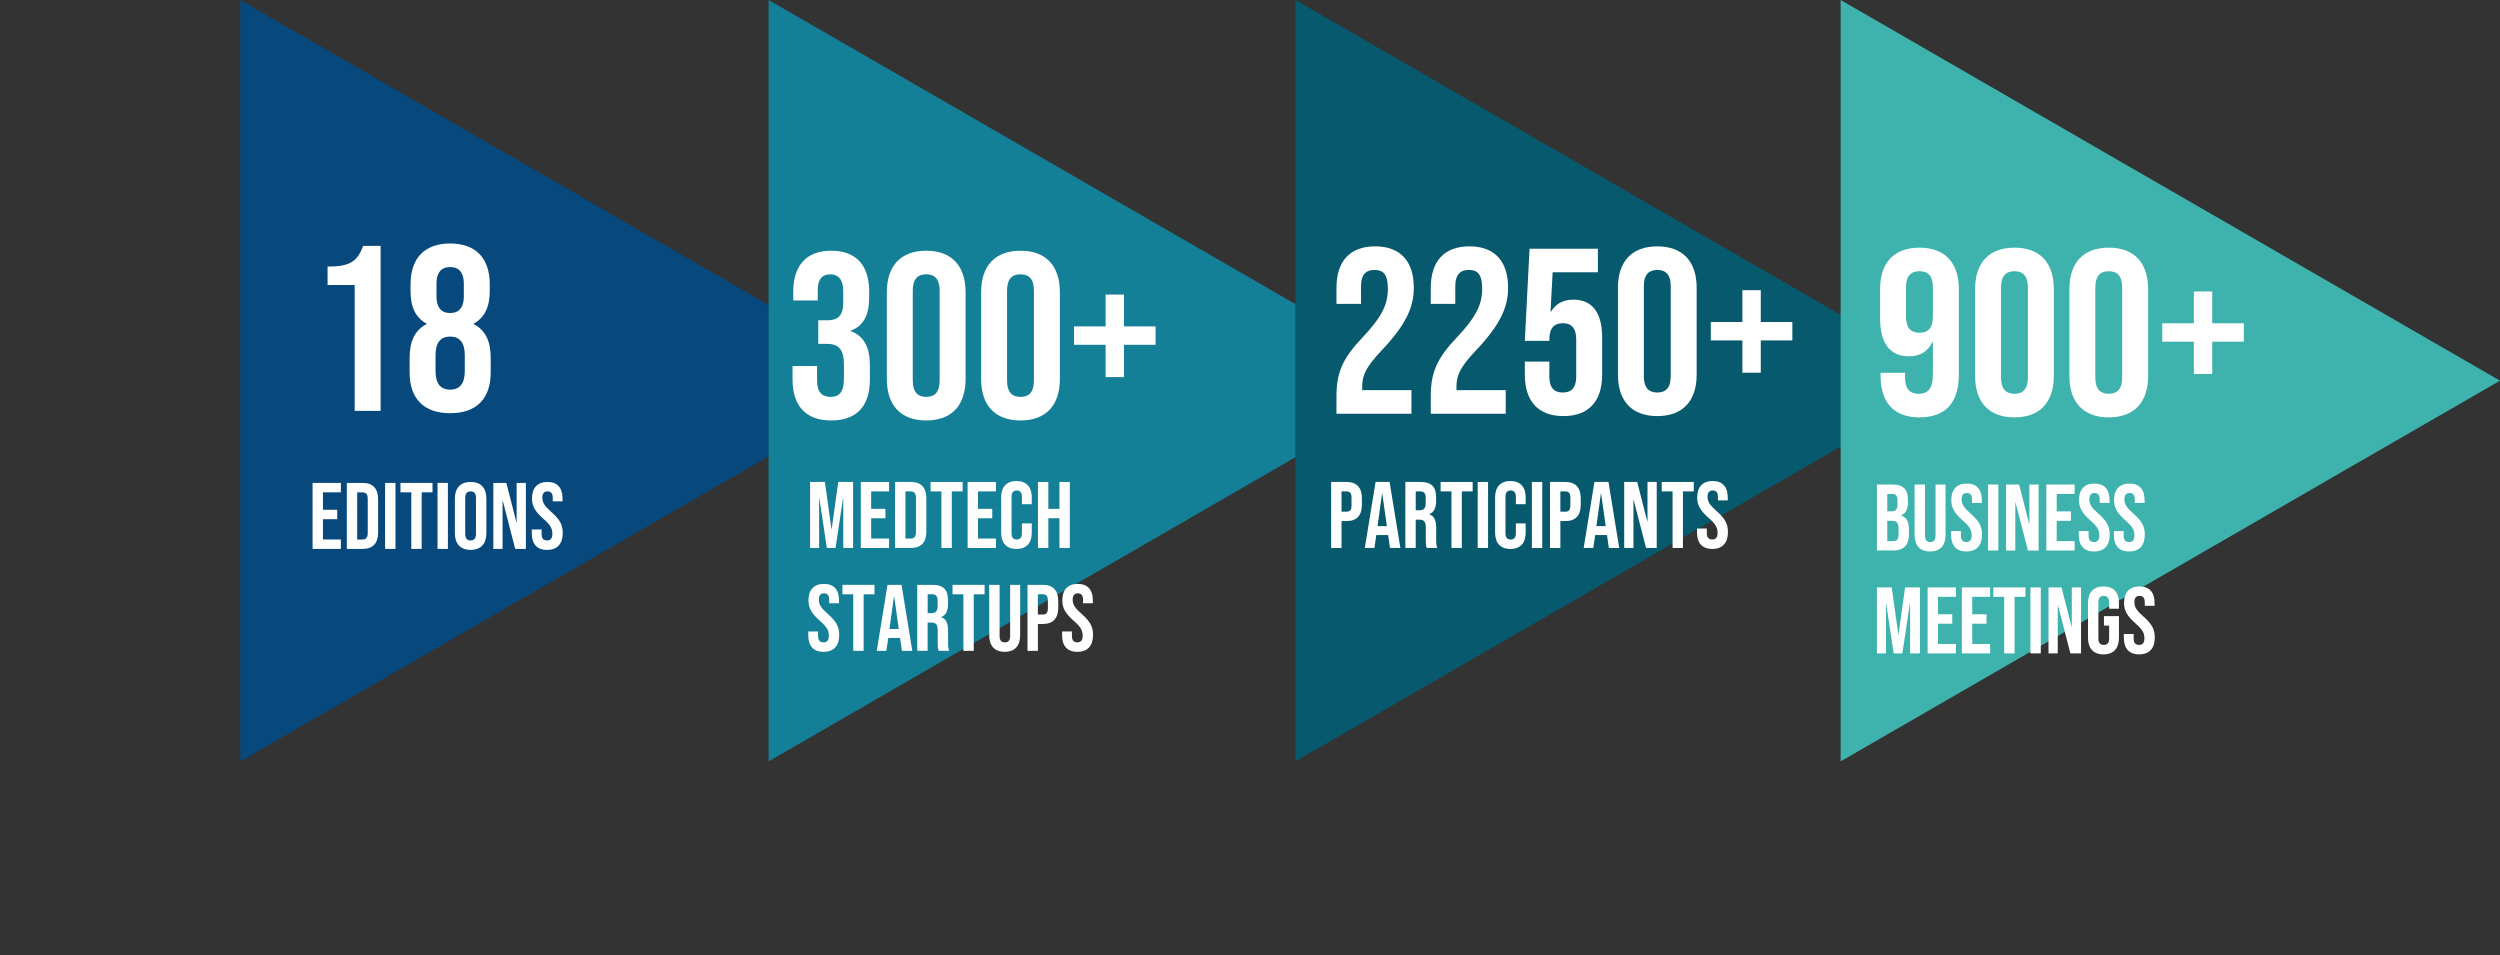 <?xml version="1.0" encoding="UTF-8"?>
<svg id="Warstwa_1" xmlns="http://www.w3.org/2000/svg" version="1.1" viewBox="0 0 1166.59 445.79">
  <rect x="0" y="0" width="1166.59" height="445.79" fill="#333333" stroke="none"/>
  <!-- Generator: Adobe Illustrator 29.1.0, SVG Export Plug-In . SVG Version: 2.1.0 Build 142)  -->
  <defs>
    <style>
      .st0 {
        fill: #07487d;
      }

      .st1 {
        fill: #07596d;
      }

      .st2 {
        fill: #148098;
      }

      .st3 {
        fill: #fff;
      }

      .st4 {
        fill: #3eb2ad;
      }
    </style>
  </defs>
  <polygon class="st0" points="112.14 0 112.14 355.28 419.82 177.63 112.14 0"/>
  <g>
    <path class="st3" d="M165.51,132.98h-12.65v-8.58c10.23,0,13.86-2.2,16.61-9.68h8.14v77h-12.1v-58.74Z"/>
    <path class="st3" d="M191.14,173.79v-6.82c0-7.37,2.2-12.76,7.92-15.73v-.22c-5.06-2.75-7.48-7.59-7.48-15.18v-3.19c0-12.32,6.71-19.03,18.48-19.03s18.48,6.71,18.48,19.03v3.19c0,7.59-2.53,12.43-7.48,15.18v.22c5.72,2.97,7.92,8.36,7.92,15.73v6.82c0,12.32-6.71,19.03-18.92,19.03s-18.92-6.71-18.92-19.03ZM216.88,173.13v-7.37c0-5.83-2.31-8.69-6.82-8.69s-6.82,2.86-6.82,8.69v7.37c0,5.83,2.31,8.69,6.82,8.69s6.82-2.86,6.82-8.69ZM216.44,138.37v-6.05c0-5.06-2.2-7.7-6.38-7.7s-6.38,2.64-6.38,7.7v6.05c0,5.06,2.2,7.7,6.38,7.7s6.38-2.64,6.38-7.7Z"/>
  </g>
  <polygon class="st2" points="358.67 0 358.67 355.28 666.35 177.63 358.67 0"/>
  <polygon class="st1" points="604.45 0 604.45 355.28 912.12 177.63 604.45 0"/>
  <polygon class="st4" points="858.91 0 858.91 355.28 1166.59 177.63 858.91 0"/>
  <g>
    <path class="st3" d="M369.83,177.06v-6.27h11.44v6.82c0,5.5,2.42,7.59,6.27,7.59s6.27-1.87,6.27-8.69v-6.27c0-7.15-2.42-9.79-7.92-9.79h-4.07v-11h4.4c4.51,0,7.26-1.98,7.26-8.14v-5.61c0-5.5-2.53-7.7-6.05-7.7s-5.83,2.09-5.83,7.15v5.06h-11.44v-4.07c0-12.32,6.16-19.14,17.71-19.14s17.71,6.71,17.71,19.03v2.75c0,8.25-2.64,13.31-8.58,15.51v.22c6.49,2.42,8.91,8.03,8.91,15.84v6.82c0,12.32-6.16,19.03-18.04,19.03s-18.04-6.82-18.04-19.14Z"/>
    <path class="st3" d="M413.83,176.84v-40.48c0-12.32,6.49-19.36,18.37-19.36s18.37,7.04,18.37,19.36v40.48c0,12.32-6.49,19.36-18.37,19.36s-18.37-7.04-18.37-19.36ZM438.47,177.61v-42.02c0-5.5-2.42-7.59-6.27-7.59s-6.27,2.09-6.27,7.59v42.02c0,5.5,2.42,7.59,6.27,7.59s6.27-2.09,6.27-7.59Z"/>
    <path class="st3" d="M457.83,176.84v-40.48c0-12.32,6.49-19.36,18.37-19.36s18.37,7.04,18.37,19.36v40.48c0,12.32-6.49,19.36-18.37,19.36s-18.37-7.04-18.37-19.36ZM482.47,177.61v-42.02c0-5.5-2.42-7.59-6.27-7.59s-6.27,2.09-6.27,7.59v42.02c0,5.5,2.42,7.59,6.27,7.59s6.27-2.09,6.27-7.59Z"/>
    <path class="st3" d="M515.91,160.89h-14.74v-8.58h14.74v-14.85h8.58v14.85h14.74v8.58h-14.74v15.07h-8.58v-15.07Z"/>
  </g>
  <g>
    <path class="st3" d="M623.65,184.7c0-11,3.08-17.71,12.1-27.17,9.24-9.79,11.88-15.62,11.88-22.77s-2.42-8.8-6.27-8.8-6.27,2.09-6.27,7.59v8.25h-11.44v-7.48c0-12.32,6.16-19.36,18.04-19.36s18.04,7.04,18.04,19.36c0,9.13-3.74,17.27-14.96,29.15-7.26,7.7-9.13,11.55-9.13,16.94v1.65h22.99v11h-34.98v-8.36Z"/>
    <path class="st3" d="M667.65,184.7c0-11,3.08-17.71,12.1-27.17,9.24-9.79,11.88-15.62,11.88-22.77s-2.42-8.8-6.27-8.8-6.27,2.09-6.27,7.59v8.25h-11.44v-7.48c0-12.32,6.16-19.36,18.04-19.36s18.04,7.04,18.04,19.36c0,9.13-3.74,17.27-14.96,29.15-7.26,7.7-9.13,11.55-9.13,16.94v1.65h22.99v11h-34.98v-8.36Z"/>
    <path class="st3" d="M711.54,174.8v-6.05h11.44v6.93c0,5.5,2.42,7.48,6.27,7.48s6.27-1.98,6.27-7.48v-17.27c0-5.5-2.42-7.59-6.27-7.59s-6.27,2.09-6.27,7.59v.66h-11.44l2.2-43.01h31.9v11h-21.12l-.99,18.37h.22c2.2-3.63,5.61-5.61,10.45-5.61,8.91,0,13.42,6.27,13.42,17.6v17.38c0,12.32-6.16,19.36-18.04,19.36s-18.04-7.04-18.04-19.36Z"/>
    <path class="st3" d="M754.98,174.8v-40.48c0-12.32,6.49-19.36,18.37-19.36s18.37,7.04,18.37,19.36v40.48c0,12.32-6.49,19.36-18.37,19.36s-18.37-7.04-18.37-19.36ZM779.62,175.57v-42.02c0-5.5-2.42-7.59-6.27-7.59s-6.27,2.09-6.27,7.59v42.02c0,5.5,2.42,7.59,6.27,7.59s6.27-2.09,6.27-7.59Z"/>
    <path class="st3" d="M813.06,158.85h-14.74v-8.58h14.74v-14.85h8.58v14.85h14.74v8.58h-14.74v15.07h-8.58v-15.07Z"/>
  </g>
  <g>
    <path class="st3" d="M877.54,175.4v-1.43h11.44v2.2c0,5.5,2.42,7.59,6.27,7.59,4.29,0,6.71-2.09,6.71-9.46v-14.74h-.22c-2.09,4.4-5.61,6.71-11,6.71-8.91,0-13.42-6.27-13.42-17.6v-13.75c0-12.32,6.49-19.36,18.37-19.36s18.37,7.04,18.37,19.36v39.82c0,12.98-5.94,20.02-18.48,20.02-11.88,0-18.04-7.04-18.04-19.36ZM901.96,147.68v-13.64c0-5.06-2.09-7.48-6.27-7.48s-6.27,2.42-6.27,7.48v13.64c0,5.17,2.09,7.59,6.27,7.59s6.27-2.42,6.27-7.59Z"/>
    <path class="st3" d="M921.65,175.4v-40.48c0-12.32,6.49-19.36,18.37-19.36s18.37,7.04,18.37,19.36v40.48c0,12.32-6.49,19.36-18.37,19.36s-18.37-7.04-18.37-19.36ZM946.29,176.17v-42.02c0-5.5-2.42-7.59-6.27-7.59s-6.27,2.09-6.27,7.59v42.02c0,5.5,2.42,7.59,6.27,7.59s6.27-2.09,6.27-7.59Z"/>
    <path class="st3" d="M965.65,175.4v-40.48c0-12.32,6.49-19.36,18.37-19.36s18.37,7.04,18.37,19.36v40.48c0,12.32-6.49,19.36-18.37,19.36s-18.37-7.04-18.37-19.36ZM990.29,176.17v-42.02c0-5.5-2.42-7.59-6.27-7.59s-6.27,2.09-6.27,7.59v42.02c0,5.5,2.42,7.59,6.27,7.59s6.27-2.09,6.27-7.59Z"/>
    <path class="st3" d="M1023.73,159.45h-14.74v-8.58h14.74v-14.85h8.58v14.85h14.74v8.58h-14.74v15.07h-8.58v-15.07Z"/>
  </g>
  <g>
    <path class="st3" d="M145.86,225.34h13.2v4.4h-8.36v8.14h6.65v4.4h-6.65v9.46h8.36v4.4h-13.2v-30.8Z"/>
    <path class="st3" d="M161.83,225.34h7.39c4.84,0,7.22,2.68,7.22,7.61v15.58c0,4.93-2.38,7.61-7.22,7.61h-7.39v-30.8ZM169.14,251.75c1.54,0,2.46-.79,2.46-2.99v-16.02c0-2.2-.92-2.99-2.46-2.99h-2.46v22h2.46Z"/>
    <path class="st3" d="M179.7,225.34h4.84v30.8h-4.84v-30.8Z"/>
    <path class="st3" d="M191.93,229.74h-5.06v-4.4h14.96v4.4h-5.06v26.4h-4.84v-26.4Z"/>
    <path class="st3" d="M204.16,225.34h4.84v30.8h-4.84v-30.8Z"/>
    <path class="st3" d="M212.26,248.84v-16.19c0-4.93,2.6-7.75,7.35-7.75s7.35,2.82,7.35,7.75v16.19c0,4.93-2.6,7.75-7.35,7.75s-7.35-2.82-7.35-7.75ZM222.11,249.15v-16.81c0-2.2-.97-3.04-2.51-3.04s-2.51.84-2.51,3.04v16.81c0,2.2.97,3.04,2.51,3.04s2.51-.84,2.51-3.04Z"/>
    <path class="st3" d="M230.21,225.34h6.07l4.71,18.44h.09v-18.44h4.31v30.8h-4.97l-5.81-22.49h-.09v22.49h-4.31v-30.8Z"/>
    <path class="st3" d="M248.16,248.84v-1.76h4.58v2.11c0,2.2.97,2.99,2.51,2.99s2.51-.79,2.51-3.08c0-2.55-.97-4.18-4.14-6.95-4.05-3.56-5.37-6.07-5.37-9.59,0-4.84,2.51-7.66,7.22-7.66s7.04,2.82,7.04,7.75v1.28h-4.58v-1.58c0-2.2-.88-3.04-2.42-3.04s-2.42.84-2.42,2.95c0,2.24,1.01,3.87,4.18,6.65,4.05,3.56,5.32,6.03,5.32,9.86,0,5.02-2.55,7.83-7.31,7.83s-7.13-2.82-7.13-7.75Z"/>
  </g>
  <g>
    <path class="st3" d="M378.01,224.9h6.91l3.08,22.05h.09l3.08-22.05h6.91v30.8h-4.58v-23.32h-.09l-3.52,23.32h-4.05l-3.52-23.32h-.09v23.32h-4.22v-30.8Z"/>
    <path class="st3" d="M401.68,224.9h13.2v4.4h-8.36v8.14h6.65v4.4h-6.65v9.46h8.36v4.4h-13.2v-30.8Z"/>
    <path class="st3" d="M417.65,224.9h7.39c4.84,0,7.22,2.68,7.22,7.61v15.58c0,4.93-2.38,7.61-7.22,7.61h-7.39v-30.8ZM424.96,251.31c1.54,0,2.46-.79,2.46-2.99v-16.02c0-2.2-.92-2.99-2.46-2.99h-2.46v22h2.46Z"/>
    <path class="st3" d="M439.3,229.3h-5.06v-4.4h14.96v4.4h-5.06v26.4h-4.84v-26.4Z"/>
    <path class="st3" d="M451.53,224.9h13.2v4.4h-8.36v8.14h6.65v4.4h-6.65v9.46h8.36v4.4h-13.2v-30.8Z"/>
    <path class="st3" d="M467.19,248.58v-16.55c0-4.75,2.46-7.57,7.13-7.57s7.13,2.82,7.13,7.57v3.26h-4.58v-3.56c0-2.02-.97-2.86-2.42-2.86s-2.42.84-2.42,2.86v17.21c0,2.02.97,2.82,2.42,2.82s2.42-.79,2.42-2.82v-4.71h4.58v4.36c0,4.75-2.46,7.57-7.13,7.57s-7.13-2.82-7.13-7.57Z"/>
    <path class="st3" d="M484.35,224.9h4.84v12.54h5.19v-12.54h4.84v30.8h-4.84v-13.86h-5.19v13.86h-4.84v-30.8Z"/>
  </g>
  <g>
    <path class="st3" d="M621.16,224.9h7.13c4.84,0,7.22,2.68,7.22,7.61v3.04c0,4.93-2.38,7.61-7.22,7.61h-2.29v12.54h-4.84v-30.8ZM628.29,238.77c1.54,0,2.38-.7,2.38-2.9v-3.65c0-2.2-.84-2.91-2.38-2.91h-2.29v9.46h2.29Z"/>
    <path class="st3" d="M641.88,224.9h6.56l5.02,30.8h-4.84l-.88-6.12v.09h-5.5l-.88,6.03h-4.49l5.02-30.8ZM647.17,245.5l-2.16-15.23h-.09l-2.11,15.23h4.36Z"/>
    <path class="st3" d="M655.79,224.9h7.17c5.02,0,7.17,2.33,7.17,7.08v1.89c0,3.17-1.01,5.19-3.17,6.07v.09c2.42.75,3.21,3.04,3.21,6.51v5.41c0,1.5.04,2.6.53,3.74h-4.93c-.26-.79-.44-1.28-.44-3.78v-5.63c0-2.86-.84-3.79-3.04-3.79h-1.67v13.2h-4.84v-30.8ZM662.39,238.11c1.8,0,2.9-.79,2.9-3.26v-2.38c0-2.2-.75-3.17-2.46-3.17h-2.2v8.8h1.76Z"/>
    <path class="st3" d="M677.3,229.3h-5.06v-4.4h14.96v4.4h-5.06v26.4h-4.84v-26.4Z"/>
    <path class="st3" d="M689.54,224.9h4.84v30.8h-4.84v-30.8Z"/>
    <path class="st3" d="M697.67,248.58v-16.55c0-4.75,2.46-7.57,7.13-7.57s7.13,2.82,7.13,7.57v3.26h-4.58v-3.56c0-2.02-.97-2.86-2.42-2.86s-2.42.84-2.42,2.86v17.21c0,2.02.97,2.82,2.42,2.82s2.42-.79,2.42-2.82v-4.71h4.58v4.36c0,4.75-2.46,7.57-7.13,7.57s-7.13-2.82-7.13-7.57Z"/>
    <path class="st3" d="M714.83,224.9h4.84v30.8h-4.84v-30.8Z"/>
    <path class="st3" d="M723.28,224.9h7.13c4.84,0,7.22,2.68,7.22,7.61v3.04c0,4.93-2.38,7.61-7.22,7.61h-2.29v12.54h-4.84v-30.8ZM730.41,238.77c1.54,0,2.38-.7,2.38-2.9v-3.65c0-2.2-.84-2.91-2.38-2.91h-2.29v9.46h2.29Z"/>
    <path class="st3" d="M744.01,224.9h6.56l5.02,30.8h-4.84l-.88-6.12v.09h-5.5l-.88,6.03h-4.49l5.02-30.8ZM749.29,245.5l-2.16-15.23h-.09l-2.11,15.23h4.36Z"/>
    <path class="st3" d="M757.91,224.9h6.07l4.71,18.44h.09v-18.44h4.31v30.8h-4.97l-5.81-22.49h-.09v22.49h-4.31v-30.8Z"/>
    <path class="st3" d="M780.48,229.3h-5.06v-4.4h14.96v4.4h-5.06v26.4h-4.84v-26.4Z"/>
    <path class="st3" d="M791.88,248.4v-1.76h4.58v2.11c0,2.2.97,2.99,2.51,2.99s2.51-.79,2.51-3.08c0-2.55-.97-4.18-4.14-6.95-4.05-3.56-5.37-6.07-5.37-9.59,0-4.84,2.51-7.66,7.22-7.66s7.04,2.82,7.04,7.75v1.28h-4.58v-1.58c0-2.2-.88-3.04-2.42-3.04s-2.42.84-2.42,2.95c0,2.24,1.01,3.87,4.18,6.65,4.05,3.56,5.33,6.03,5.33,9.86,0,5.02-2.55,7.83-7.31,7.83s-7.13-2.82-7.13-7.75Z"/>
  </g>
  <g>
    <path class="st3" d="M377.17,296.41v-1.76h4.58v2.11c0,2.2.97,2.99,2.51,2.99s2.51-.79,2.51-3.08c0-2.55-.97-4.18-4.14-6.95-4.05-3.56-5.37-6.07-5.37-9.59,0-4.84,2.51-7.66,7.22-7.66s7.04,2.82,7.04,7.75v1.28h-4.58v-1.58c0-2.2-.88-3.04-2.42-3.04s-2.42.84-2.42,2.95c0,2.24,1.01,3.87,4.18,6.65,4.05,3.56,5.32,6.03,5.32,9.86,0,5.02-2.55,7.83-7.31,7.83s-7.13-2.82-7.13-7.75Z"/>
    <path class="st3" d="M398.16,277.31h-5.06v-4.4h14.96v4.4h-5.06v26.4h-4.84v-26.4Z"/>
    <path class="st3" d="M414.13,272.91h6.56l5.02,30.8h-4.84l-.88-6.12v.09h-5.5l-.88,6.03h-4.49l5.02-30.8ZM419.41,293.5l-2.16-15.23h-.09l-2.11,15.23h4.36Z"/>
    <path class="st3" d="M428.03,272.91h7.17c5.02,0,7.17,2.33,7.17,7.08v1.89c0,3.17-1.01,5.19-3.17,6.07v.09c2.42.75,3.21,3.04,3.21,6.51v5.41c0,1.5.04,2.6.53,3.74h-4.93c-.26-.79-.44-1.28-.44-3.78v-5.63c0-2.86-.84-3.79-3.04-3.79h-1.67v13.2h-4.84v-30.8ZM434.64,286.11c1.8,0,2.9-.79,2.9-3.26v-2.38c0-2.2-.75-3.17-2.46-3.17h-2.2v8.8h1.76Z"/>
    <path class="st3" d="M449.55,277.31h-5.06v-4.4h14.96v4.4h-5.06v26.4h-4.84v-26.4Z"/>
    <path class="st3" d="M461.61,296.41v-23.5h4.84v23.85c0,2.2.92,2.99,2.46,2.99s2.46-.79,2.46-2.99v-23.85h4.67v23.5c0,4.93-2.46,7.75-7.22,7.75s-7.22-2.82-7.22-7.75Z"/>
    <path class="st3" d="M479.47,272.91h7.13c4.84,0,7.22,2.68,7.22,7.61v3.04c0,4.93-2.38,7.61-7.22,7.61h-2.29v12.54h-4.84v-30.8ZM486.6,286.77c1.54,0,2.38-.7,2.38-2.9v-3.65c0-2.2-.84-2.91-2.38-2.91h-2.29v9.46h2.29Z"/>
    <path class="st3" d="M495.62,296.41v-1.76h4.58v2.11c0,2.2.97,2.99,2.51,2.99s2.51-.79,2.51-3.08c0-2.55-.97-4.18-4.14-6.95-4.05-3.56-5.37-6.07-5.37-9.59,0-4.84,2.51-7.66,7.22-7.66s7.04,2.82,7.04,7.75v1.28h-4.58v-1.58c0-2.2-.88-3.04-2.42-3.04s-2.42.84-2.42,2.95c0,2.24,1.01,3.87,4.18,6.65,4.05,3.56,5.32,6.03,5.32,9.86,0,5.02-2.55,7.83-7.31,7.83s-7.13-2.82-7.13-7.75Z"/>
  </g>
  <g>
    <path class="st3" d="M875.83,226.09h7.3c5.02,0,7.17,2.33,7.17,7.08v1.23c0,3.17-.97,5.15-3.12,6.03v.09c2.6.88,3.61,3.17,3.61,6.42v2.64c0,4.75-2.51,7.3-7.35,7.3h-7.61v-30.8ZM882.56,238.63c1.8,0,2.9-.79,2.9-3.26v-1.72c0-2.2-.75-3.17-2.46-3.17h-2.33v8.14h1.89ZM883.44,252.5c1.63,0,2.51-.75,2.51-3.04v-2.68c0-2.86-.92-3.74-3.12-3.74h-2.16v9.46h2.77Z"/>
    <path class="st3" d="M893.43,249.59v-23.5h4.84v23.85c0,2.2.92,2.99,2.46,2.99s2.46-.79,2.46-2.99v-23.85h4.67v23.5c0,4.93-2.46,7.75-7.22,7.75s-7.22-2.82-7.22-7.75Z"/>
    <path class="st3" d="M910.45,249.59v-1.76h4.58v2.11c0,2.2.97,2.99,2.51,2.99s2.51-.79,2.51-3.08c0-2.55-.97-4.18-4.14-6.95-4.05-3.56-5.37-6.07-5.37-9.59,0-4.84,2.51-7.66,7.22-7.66s7.04,2.82,7.04,7.75v1.28h-4.58v-1.58c0-2.2-.88-3.04-2.42-3.04s-2.42.84-2.42,2.95c0,2.24,1.01,3.87,4.18,6.65,4.05,3.56,5.33,6.03,5.33,9.86,0,5.02-2.55,7.83-7.3,7.83s-7.13-2.82-7.13-7.75Z"/>
    <path class="st3" d="M927.66,226.09h4.84v30.8h-4.84v-30.8Z"/>
    <path class="st3" d="M936.11,226.09h6.07l4.71,18.44h.09v-18.44h4.31v30.8h-4.97l-5.81-22.49h-.09v22.49h-4.31v-30.8Z"/>
    <path class="st3" d="M954.89,226.09h13.2v4.4h-8.36v8.14h6.65v4.4h-6.65v9.46h8.36v4.4h-13.2v-30.8Z"/>
    <path class="st3" d="M970.03,249.59v-1.76h4.58v2.11c0,2.2.97,2.99,2.51,2.99s2.51-.79,2.51-3.08c0-2.55-.97-4.18-4.14-6.95-4.05-3.56-5.37-6.07-5.37-9.59,0-4.84,2.51-7.66,7.22-7.66s7.04,2.82,7.04,7.75v1.28h-4.58v-1.58c0-2.2-.88-3.04-2.42-3.04s-2.42.84-2.42,2.95c0,2.24,1.01,3.87,4.18,6.65,4.05,3.56,5.33,6.03,5.33,9.86,0,5.02-2.55,7.83-7.3,7.83s-7.13-2.82-7.13-7.75Z"/>
    <path class="st3" d="M986.4,249.59v-1.76h4.58v2.11c0,2.2.97,2.99,2.51,2.99s2.51-.79,2.51-3.08c0-2.55-.97-4.18-4.14-6.95-4.05-3.56-5.37-6.07-5.37-9.59,0-4.84,2.51-7.66,7.22-7.66s7.04,2.82,7.04,7.75v1.28h-4.58v-1.58c0-2.2-.88-3.04-2.42-3.04s-2.42.84-2.42,2.95c0,2.24,1.01,3.87,4.18,6.65,4.05,3.56,5.33,6.03,5.33,9.86,0,5.02-2.55,7.83-7.31,7.83s-7.13-2.82-7.13-7.75Z"/>
  </g>
  <g>
    <path class="st3" d="M875.83,274.1h6.91l3.08,22.05h.09l3.08-22.05h6.91v30.8h-4.58v-23.32h-.09l-3.52,23.32h-4.05l-3.52-23.32h-.09v23.32h-4.22v-30.8Z"/>
    <path class="st3" d="M899.5,274.1h13.2v4.4h-8.36v8.14h6.65v4.4h-6.65v9.46h8.36v4.4h-13.2v-30.8Z"/>
    <path class="st3" d="M915.47,274.1h13.2v4.4h-8.36v8.14h6.65v4.4h-6.65v9.46h8.36v4.4h-13.2v-30.8Z"/>
    <path class="st3" d="M935.23,278.5h-5.06v-4.4h14.96v4.4h-5.06v26.4h-4.84v-26.4Z"/>
    <path class="st3" d="M947.46,274.1h4.84v30.8h-4.84v-30.8Z"/>
    <path class="st3" d="M955.91,274.1h6.07l4.71,18.44h.09v-18.44h4.31v30.8h-4.97l-5.81-22.49h-.09v22.49h-4.31v-30.8Z"/>
    <path class="st3" d="M974.34,297.6v-16.19c0-4.93,2.46-7.75,7.22-7.75s7.22,2.82,7.22,7.75v2.64h-4.58v-2.95c0-2.2-.97-3.04-2.51-3.04s-2.51.84-2.51,3.04v16.85c0,2.2.97,2.99,2.51,2.99s2.51-.79,2.51-2.99v-6.03h-2.42v-4.4h7v10.08c0,4.93-2.46,7.75-7.22,7.75s-7.22-2.82-7.22-7.75Z"/>
    <path class="st3" d="M991.06,297.6v-1.76h4.58v2.11c0,2.2.97,2.99,2.51,2.99s2.51-.79,2.51-3.08c0-2.55-.97-4.18-4.14-6.95-4.05-3.56-5.37-6.07-5.37-9.59,0-4.84,2.51-7.66,7.22-7.66s7.04,2.82,7.04,7.75v1.28h-4.58v-1.58c0-2.2-.88-3.04-2.42-3.04s-2.42.84-2.42,2.95c0,2.24,1.01,3.87,4.18,6.64,4.05,3.57,5.33,6.03,5.33,9.86,0,5.02-2.55,7.83-7.3,7.83s-7.13-2.82-7.13-7.75Z"/>
  </g>
</svg>